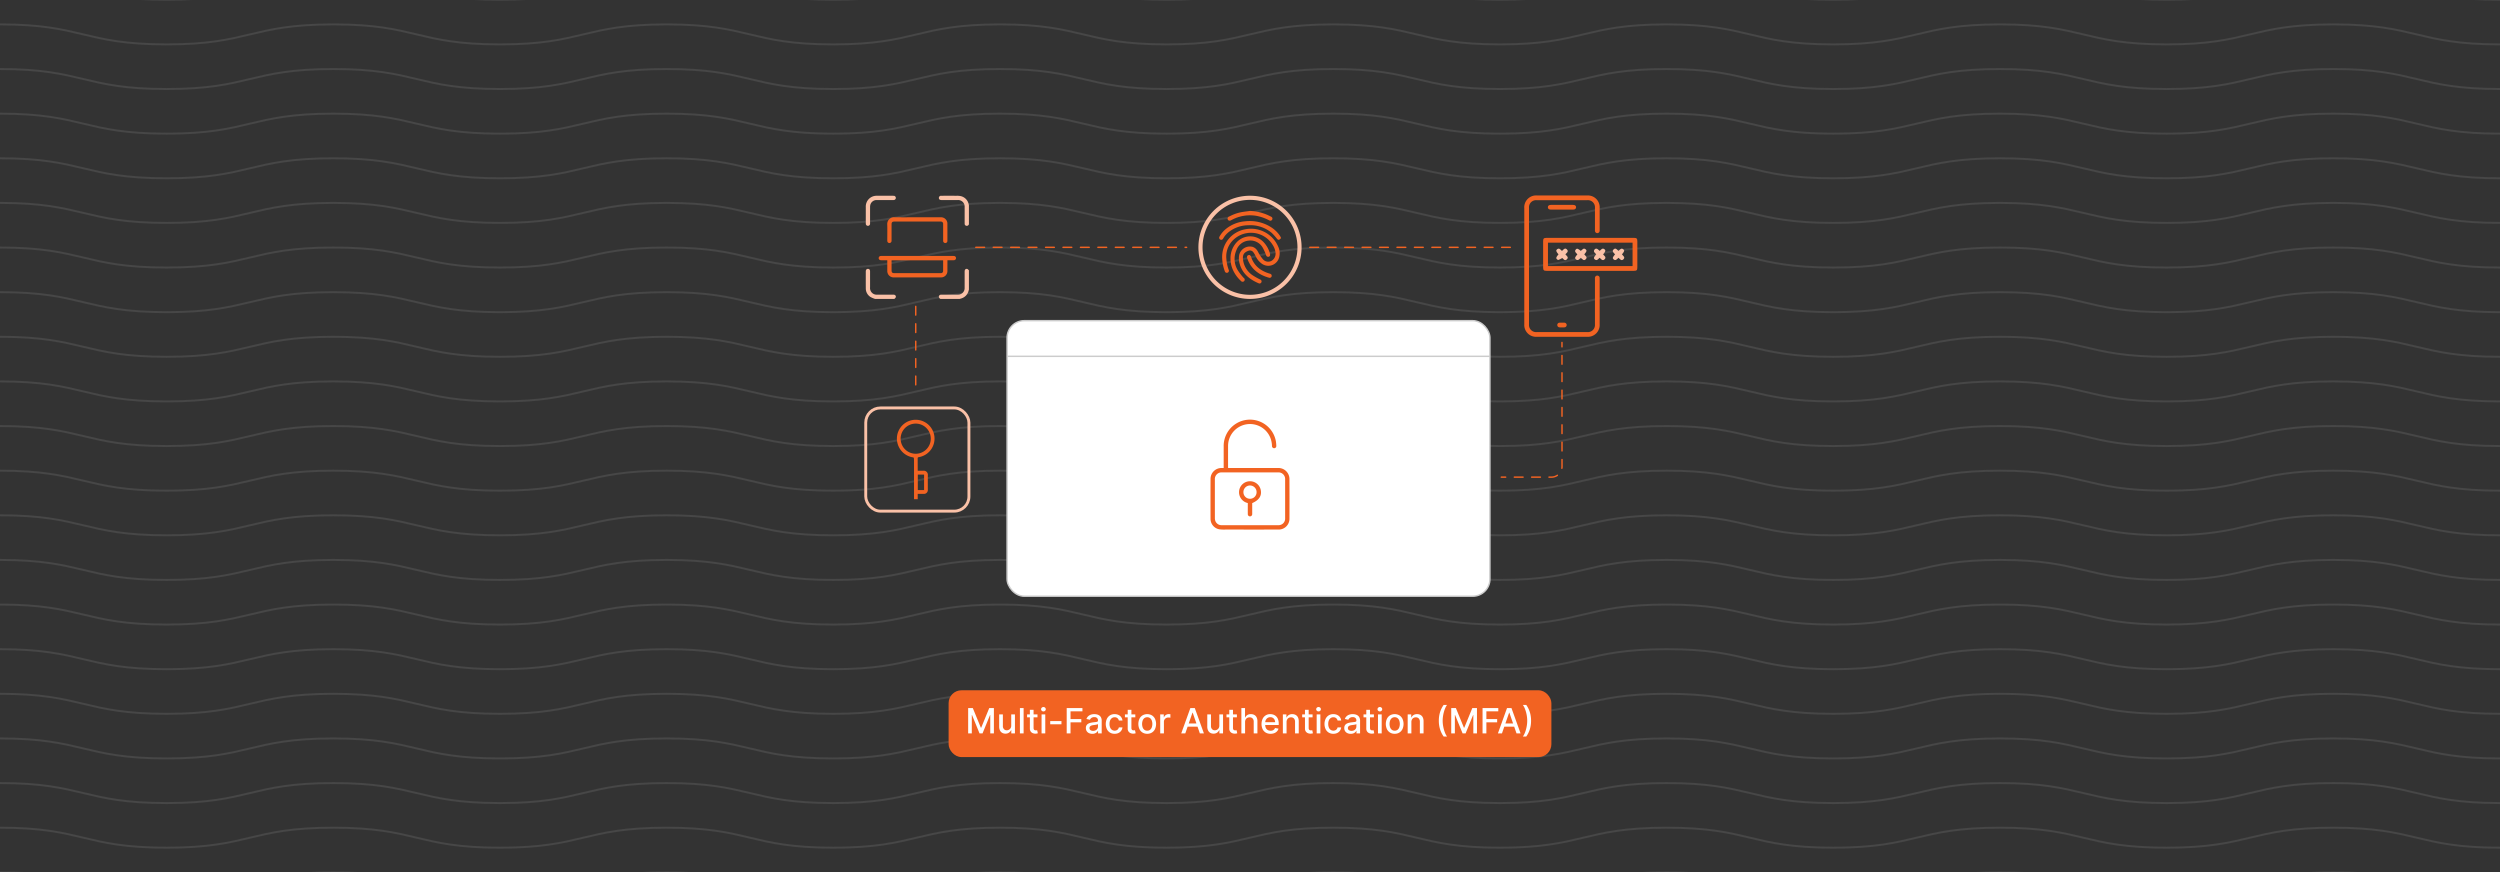 <svg id="Layer_1" data-name="Layer 1" xmlns="http://www.w3.org/2000/svg" xmlns:xlink="http://www.w3.org/1999/xlink" viewBox="0 0 860 300"><rect x="0" y="0" width="860" height="300" fill="#333333" stroke="none"/><defs><clipPath id="clip-path"><rect y="-22" width="860" height="344" fill="none"/></clipPath></defs><g opacity="0.25"><g clip-path="url(#clip-path)"><g opacity="0.5"><path d="M0-6.959c28.664,0,28.664,6.88,57.327,6.88,28.665,0,28.665-6.88,57.331-6.88s28.664,6.88,57.328,6.88,28.665-6.88,57.329-6.88,28.665,6.88,57.331,6.88,28.667-6.88,57.334-6.88,28.667,6.88,57.335,6.88,28.666-6.88,57.333-6.88,28.668,6.88,57.335,6.88,28.667-6.88,57.334-6.88,28.666,6.88,57.332,6.88,28.668-6.88,57.335-6.88,28.668,6.88,57.337,6.88,28.67-6.88,57.339-6.88S831.33-.079,860-.079" fill="none" stroke="#ccc" stroke-miterlimit="10" stroke-width="0.679"/></g><g opacity="0.5"><path d="M0,8.393c28.664,0,28.664,6.88,57.327,6.88,28.665,0,28.665-6.88,57.331-6.88s28.664,6.88,57.328,6.88,28.665-6.88,57.329-6.88,28.665,6.88,57.331,6.88,28.667-6.88,57.334-6.88,28.667,6.88,57.335,6.88,28.666-6.88,57.333-6.88,28.668,6.88,57.335,6.88,28.667-6.88,57.334-6.88,28.666,6.88,57.332,6.88,28.668-6.88,57.335-6.88,28.668,6.88,57.337,6.88,28.67-6.88,57.339-6.88,28.67,6.88,57.339,6.88" fill="none" stroke="#ccc" stroke-miterlimit="10" stroke-width="0.679"/></g><g opacity="0.5"><path d="M0,23.745c28.664,0,28.664,6.88,57.327,6.88,28.665,0,28.665-6.88,57.331-6.88s28.664,6.88,57.328,6.88,28.665-6.88,57.329-6.88,28.665,6.88,57.331,6.88,28.667-6.88,57.334-6.88,28.667,6.88,57.335,6.88,28.666-6.88,57.333-6.88,28.668,6.88,57.335,6.88,28.667-6.88,57.334-6.88,28.666,6.88,57.332,6.88,28.668-6.88,57.335-6.88,28.668,6.88,57.337,6.88,28.67-6.88,57.339-6.88,28.67,6.88,57.339,6.88" fill="none" stroke="#ccc" stroke-miterlimit="10" stroke-width="0.679"/></g><g opacity="0.5"><path d="M0,39.097c28.664,0,28.664,6.88,57.327,6.88,28.665,0,28.665-6.88,57.331-6.88s28.664,6.88,57.328,6.88,28.665-6.88,57.329-6.88,28.665,6.88,57.331,6.88,28.667-6.88,57.334-6.88,28.667,6.88,57.335,6.88,28.666-6.88,57.333-6.88,28.668,6.88,57.335,6.88,28.667-6.88,57.334-6.88,28.666,6.88,57.332,6.88,28.668-6.88,57.335-6.88,28.668,6.88,57.337,6.88,28.67-6.88,57.339-6.88,28.67,6.88,57.339,6.88" fill="none" stroke="#ccc" stroke-miterlimit="10" stroke-width="0.679"/></g><g opacity="0.5"><path d="M0,54.449c28.664,0,28.664,6.88,57.327,6.88,28.665,0,28.665-6.88,57.331-6.88s28.664,6.88,57.328,6.88,28.665-6.88,57.329-6.88,28.665,6.88,57.331,6.88,28.667-6.88,57.334-6.88,28.667,6.88,57.335,6.88,28.666-6.88,57.333-6.88,28.668,6.88,57.335,6.88,28.667-6.88,57.334-6.88,28.666,6.88,57.332,6.88,28.668-6.88,57.335-6.88,28.668,6.88,57.337,6.88,28.67-6.88,57.339-6.88,28.67,6.88,57.339,6.88" fill="none" stroke="#ccc" stroke-miterlimit="10" stroke-width="0.679"/></g><g opacity="0.5"><path d="M0,69.8c28.664,0,28.664,6.88,57.327,6.88,28.665,0,28.665-6.88,57.331-6.88s28.664,6.88,57.328,6.88,28.665-6.88,57.329-6.88,28.665,6.88,57.331,6.88S315.313,69.8,343.98,69.8s28.667,6.88,57.335,6.88,28.666-6.88,57.333-6.88,28.668,6.88,57.335,6.88S544.65,69.8,573.317,69.8s28.666,6.88,57.332,6.88,28.668-6.88,57.335-6.88,28.668,6.88,57.337,6.88,28.67-6.88,57.339-6.88S831.33,76.68,860,76.68" fill="none" stroke="#ccc" stroke-miterlimit="10" stroke-width="0.679"/></g><g opacity="0.5"><path d="M0,85.152c28.664,0,28.664,6.88,57.327,6.88,28.665,0,28.665-6.88,57.331-6.88s28.664,6.88,57.328,6.88,28.665-6.88,57.329-6.88,28.665,6.88,57.331,6.88,28.667-6.88,57.334-6.88,28.667,6.88,57.335,6.88,28.666-6.88,57.333-6.88,28.668,6.88,57.335,6.88,28.667-6.88,57.334-6.88,28.666,6.88,57.332,6.88,28.668-6.88,57.335-6.88,28.668,6.88,57.337,6.88,28.67-6.88,57.339-6.88,28.67,6.88,57.339,6.88" fill="none" stroke="#ccc" stroke-miterlimit="10" stroke-width="0.679"/></g><g opacity="0.5"><path d="M0,100.504c28.664,0,28.664,6.88,57.327,6.88,28.665,0,28.665-6.88,57.331-6.88s28.664,6.88,57.328,6.88,28.665-6.88,57.329-6.88,28.665,6.88,57.331,6.88,28.667-6.88,57.334-6.88,28.667,6.88,57.335,6.88,28.666-6.88,57.333-6.88,28.668,6.88,57.335,6.88,28.667-6.88,57.334-6.88,28.666,6.88,57.332,6.88,28.668-6.88,57.335-6.88,28.668,6.88,57.337,6.88,28.67-6.88,57.339-6.88,28.67,6.88,57.339,6.88" fill="none" stroke="#ccc" stroke-miterlimit="10" stroke-width="0.679"/></g><g opacity="0.5"><path d="M0,115.856c28.664,0,28.664,6.88,57.327,6.88,28.665,0,28.665-6.88,57.331-6.88s28.664,6.88,57.328,6.88,28.665-6.88,57.329-6.88,28.665,6.88,57.331,6.88,28.667-6.88,57.334-6.88,28.667,6.88,57.335,6.88,28.666-6.88,57.333-6.88,28.668,6.88,57.335,6.88,28.667-6.88,57.334-6.88,28.666,6.88,57.332,6.88,28.668-6.88,57.335-6.88,28.668,6.88,57.337,6.88,28.67-6.88,57.339-6.88,28.67,6.88,57.339,6.88" fill="none" stroke="#ccc" stroke-miterlimit="10" stroke-width="0.679"/></g><g opacity="0.5"><path d="M0,131.208c28.664,0,28.664,6.88,57.327,6.88,28.665,0,28.665-6.88,57.331-6.88s28.664,6.88,57.328,6.88,28.665-6.88,57.329-6.88,28.665,6.88,57.331,6.88,28.667-6.88,57.334-6.88,28.667,6.88,57.335,6.88,28.666-6.88,57.333-6.88,28.668,6.88,57.335,6.88,28.667-6.88,57.334-6.88,28.666,6.88,57.332,6.88,28.668-6.88,57.335-6.88,28.668,6.88,57.337,6.88,28.67-6.88,57.339-6.88,28.67,6.88,57.339,6.88" fill="none" stroke="#ccc" stroke-miterlimit="10" stroke-width="0.679"/></g><g opacity="0.5"><path d="M0,146.56c28.664,0,28.664,6.88,57.327,6.88,28.665,0,28.665-6.88,57.331-6.88s28.664,6.88,57.328,6.88,28.665-6.88,57.329-6.88,28.665,6.88,57.331,6.88,28.667-6.88,57.334-6.88,28.667,6.88,57.335,6.88,28.666-6.88,57.333-6.88,28.668,6.88,57.335,6.88,28.667-6.88,57.334-6.88,28.666,6.88,57.332,6.88,28.668-6.88,57.335-6.88,28.668,6.88,57.337,6.88,28.67-6.88,57.339-6.88,28.67,6.88,57.339,6.88" fill="none" stroke="#ccc" stroke-miterlimit="10" stroke-width="0.679"/></g><g opacity="0.5"><path d="M0,161.912c28.664,0,28.664,6.88,57.327,6.88,28.665,0,28.665-6.88,57.331-6.88s28.664,6.88,57.328,6.88,28.665-6.88,57.329-6.88,28.665,6.88,57.331,6.88,28.667-6.88,57.334-6.88,28.667,6.88,57.335,6.88,28.666-6.88,57.333-6.88,28.668,6.88,57.335,6.88,28.667-6.88,57.334-6.88,28.666,6.88,57.332,6.88,28.668-6.88,57.335-6.88,28.668,6.88,57.337,6.88,28.67-6.88,57.339-6.88,28.67,6.88,57.339,6.88" fill="none" stroke="#ccc" stroke-miterlimit="10" stroke-width="0.679"/></g><g opacity="0.5"><path d="M0,177.264c28.664,0,28.664,6.88,57.327,6.88,28.665,0,28.665-6.88,57.331-6.88s28.664,6.88,57.328,6.88,28.665-6.88,57.329-6.88,28.665,6.88,57.331,6.88,28.667-6.88,57.334-6.88,28.667,6.88,57.335,6.88,28.666-6.88,57.333-6.88,28.668,6.88,57.335,6.88,28.667-6.88,57.334-6.88,28.666,6.88,57.332,6.88,28.668-6.88,57.335-6.88,28.668,6.88,57.337,6.88,28.67-6.88,57.339-6.88,28.67,6.88,57.339,6.88" fill="none" stroke="#ccc" stroke-miterlimit="10" stroke-width="0.679"/></g><g opacity="0.5"><path d="M0,192.616c28.664,0,28.664,6.88,57.327,6.88,28.665,0,28.665-6.88,57.331-6.88s28.664,6.88,57.328,6.88,28.665-6.88,57.329-6.88,28.665,6.88,57.331,6.88,28.667-6.88,57.334-6.88,28.667,6.88,57.335,6.88,28.666-6.88,57.333-6.88,28.668,6.88,57.335,6.88,28.667-6.88,57.334-6.88,28.666,6.88,57.332,6.88,28.668-6.88,57.335-6.88,28.668,6.88,57.337,6.88,28.67-6.88,57.339-6.88,28.67,6.88,57.339,6.88" fill="none" stroke="#ccc" stroke-miterlimit="10" stroke-width="0.679"/></g><g opacity="0.5"><path d="M0,207.968c28.664,0,28.664,6.88,57.327,6.88,28.665,0,28.665-6.88,57.331-6.88s28.664,6.88,57.328,6.88,28.665-6.88,57.329-6.88,28.665,6.88,57.331,6.88,28.667-6.88,57.334-6.88,28.667,6.88,57.335,6.88,28.666-6.88,57.333-6.88,28.668,6.88,57.335,6.88,28.667-6.88,57.334-6.88,28.666,6.88,57.332,6.88,28.668-6.88,57.335-6.88,28.668,6.88,57.337,6.88,28.67-6.88,57.339-6.88,28.67,6.88,57.339,6.88" fill="none" stroke="#ccc" stroke-miterlimit="10" stroke-width="0.679"/></g><g opacity="0.5"><path d="M0,223.32c28.664,0,28.664,6.88,57.327,6.88,28.665,0,28.665-6.88,57.331-6.88s28.664,6.88,57.328,6.88,28.665-6.88,57.329-6.88,28.665,6.88,57.331,6.88,28.667-6.88,57.334-6.88,28.667,6.88,57.335,6.88,28.666-6.88,57.333-6.88,28.668,6.88,57.335,6.88,28.667-6.88,57.334-6.88,28.666,6.88,57.332,6.88,28.668-6.88,57.335-6.88,28.668,6.88,57.337,6.88,28.67-6.88,57.339-6.88S831.33,230.2,860,230.2" fill="none" stroke="#ccc" stroke-miterlimit="10" stroke-width="0.679"/></g><g opacity="0.5"><path d="M0,238.672c28.664,0,28.664,6.88,57.327,6.88,28.665,0,28.665-6.88,57.331-6.88s28.664,6.88,57.328,6.88,28.665-6.88,57.329-6.88,28.665,6.88,57.331,6.88,28.667-6.88,57.334-6.88,28.667,6.88,57.335,6.88,28.666-6.88,57.333-6.88,28.668,6.88,57.335,6.88,28.667-6.88,57.334-6.88,28.666,6.88,57.332,6.88,28.668-6.88,57.335-6.88,28.668,6.88,57.337,6.88,28.67-6.88,57.339-6.88,28.67,6.88,57.339,6.88" fill="none" stroke="#ccc" stroke-miterlimit="10" stroke-width="0.679"/></g><g opacity="0.5"><path d="M0,254.023c28.664,0,28.664,6.88,57.327,6.88,28.665,0,28.665-6.88,57.331-6.88s28.664,6.88,57.328,6.88,28.665-6.88,57.329-6.88,28.665,6.88,57.331,6.88,28.667-6.88,57.334-6.88,28.667,6.88,57.335,6.88,28.666-6.88,57.333-6.88,28.668,6.88,57.335,6.88,28.667-6.88,57.334-6.88,28.666,6.88,57.332,6.88,28.668-6.88,57.335-6.88,28.668,6.88,57.337,6.88,28.67-6.88,57.339-6.88,28.67,6.88,57.339,6.88" fill="none" stroke="#ccc" stroke-miterlimit="10" stroke-width="0.679"/></g><g opacity="0.5"><path d="M0,269.375c28.664,0,28.664,6.88,57.327,6.88,28.665,0,28.665-6.88,57.331-6.88s28.664,6.88,57.328,6.88,28.665-6.88,57.329-6.88,28.665,6.88,57.331,6.88,28.667-6.88,57.334-6.88,28.667,6.88,57.335,6.88,28.666-6.88,57.333-6.88,28.668,6.88,57.335,6.88,28.667-6.88,57.334-6.88,28.666,6.88,57.332,6.88,28.668-6.88,57.335-6.88,28.668,6.88,57.337,6.88,28.67-6.88,57.339-6.88,28.67,6.88,57.339,6.88" fill="none" stroke="#ccc" stroke-miterlimit="10" stroke-width="0.679"/></g><g opacity="0.5"><path d="M0,284.727c28.664,0,28.664,6.88,57.327,6.88,28.665,0,28.665-6.88,57.331-6.88s28.664,6.88,57.328,6.88,28.665-6.88,57.329-6.88,28.665,6.88,57.331,6.88,28.667-6.88,57.334-6.88,28.667,6.88,57.335,6.88,28.666-6.88,57.333-6.88,28.668,6.88,57.335,6.88,28.667-6.88,57.334-6.88,28.666,6.88,57.332,6.88,28.668-6.88,57.335-6.88,28.668,6.88,57.337,6.88,28.67-6.88,57.339-6.88,28.67,6.88,57.339,6.88" fill="none" stroke="#ccc" stroke-miterlimit="10" stroke-width="0.679"/></g><g opacity="0.5"><path d="M0,300.079c28.664,0,28.664,6.88,57.327,6.88,28.665,0,28.665-6.88,57.331-6.88s28.664,6.88,57.328,6.88,28.665-6.88,57.329-6.88,28.665,6.88,57.331,6.88,28.667-6.88,57.334-6.88,28.667,6.88,57.335,6.88,28.666-6.88,57.333-6.88,28.668,6.88,57.335,6.88,28.667-6.88,57.334-6.88,28.666,6.88,57.332,6.88,28.668-6.88,57.335-6.88,28.668,6.88,57.337,6.88,28.67-6.88,57.339-6.88,28.67,6.88,57.339,6.88" fill="none" stroke="#ccc" stroke-miterlimit="10" stroke-width="0.679"/></g></g></g><rect x="326.32" y="237.454" width="207.36" height="22.979" rx="4.429" fill="#f26322"/><path d="M333.046,243.565h1.598l2.779,6.784h.102l2.778-6.784h1.599v8.727h-1.253v-6.315h-.081l-2.574,6.303h-1.039l-2.574-6.307h-.081v6.32h-1.253Z" fill="#fff"/><path d="M347.862,249.577v-3.831h1.278v6.545h-1.253v-1.133H347.82a2.041,2.041,0,0,1-.723.871,2.097,2.097,0,0,1-1.233.348,2.188,2.188,0,0,1-1.114-.279,1.907,1.907,0,0,1-.759-.829,3.015,3.015,0,0,1-.275-1.359v-4.163H344.99v4.01a1.498,1.498,0,0,0,.371,1.065,1.258,1.258,0,0,0,.963.397,1.574,1.574,0,0,0,.714-.179,1.514,1.514,0,0,0,.592-.541A1.625,1.625,0,0,0,347.862,249.577Z" fill="#fff"/><path d="M352.124,243.565v8.727H350.85v-8.727Z" fill="#fff"/><path d="M356.893,245.746v1.022h-3.576v-1.022Zm-2.617-1.568H355.55V250.37a1.114,1.114,0,0,0,.11.556.564.564,0,0,0,.288.251,1.095,1.095,0,0,0,.386.066,1.455,1.455,0,0,0,.269-.021q.114-.021.179-.034l.231,1.052a2.256,2.256,0,0,1-.315.087,2.632,2.632,0,0,1-.512.049,2.251,2.251,0,0,1-.938-.179,1.607,1.607,0,0,1-.703-.58,1.705,1.705,0,0,1-.269-.984Z" fill="#fff"/><path d="M358.942,244.736a.8.8,0,0,1-.569-.224.728.728,0,0,1,0-1.074.835.835,0,0,1,1.138,0,.728.728,0,0,1,0,1.074A.795.795,0,0,1,358.942,244.736Zm-.644,7.555v-6.545h1.274v6.545Z" fill="#fff"/><path d="M365.142,248.051v1.104h-3.869v-1.104Z" fill="#fff"/><path d="M366.944,252.292v-8.727h5.412v1.133h-4.096v2.659h3.708v1.129h-3.708v3.805Z" fill="#fff"/><path d="M375.753,252.436a2.651,2.651,0,0,1-1.125-.232,1.867,1.867,0,0,1-.795-.675,1.935,1.935,0,0,1-.292-1.087,1.764,1.764,0,0,1,.213-.912,1.577,1.577,0,0,1,.575-.567,3.023,3.023,0,0,1,.81-.316,7.999,7.999,0,0,1,.911-.162q.589-.068.955-.113a1.374,1.374,0,0,0,.532-.147.359.359,0,0,0,.166-.333v-.03a1.154,1.154,0,0,0-.312-.865,1.281,1.281,0,0,0-.932-.307,1.621,1.621,0,0,0-1.012.284,1.535,1.535,0,0,0-.51.628l-1.197-.273a2.314,2.314,0,0,1,.625-.965,2.541,2.541,0,0,1,.947-.537,3.754,3.754,0,0,1,1.13-.169,4.114,4.114,0,0,1,.833.092,2.482,2.482,0,0,1,.826.335,1.842,1.842,0,0,1,.633.692,2.407,2.407,0,0,1,.248,1.165v4.347h-1.245v-.895h-.051a1.8,1.8,0,0,1-.371.486,1.955,1.955,0,0,1-.635.397A2.466,2.466,0,0,1,375.753,252.436Zm.277-1.023a1.846,1.846,0,0,0,.905-.208,1.476,1.476,0,0,0,.575-.548,1.416,1.416,0,0,0,.198-.727v-.844a.652.652,0,0,1-.263.126,3.635,3.635,0,0,1-.44.098c-.165.027-.325.051-.481.073s-.287.039-.393.053a3.1,3.1,0,0,0-.675.158,1.16,1.16,0,0,0-.486.317.799.799,0,0,0-.181.547.81.81,0,0,0,.35.714A1.533,1.533,0,0,0,376.03,251.414Z" fill="#fff"/><path d="M383.437,252.424a2.997,2.997,0,0,1-1.635-.433,2.829,2.829,0,0,1-1.05-1.195,4.334,4.334,0,0,1,.008-3.509,2.88,2.88,0,0,1,1.057-1.195,2.947,2.947,0,0,1,1.607-.431,3.087,3.087,0,0,1,1.329.275,2.429,2.429,0,0,1,.944.77,2.34,2.34,0,0,1,.428,1.155h-1.24a1.492,1.492,0,0,0-.467-.793,1.389,1.389,0,0,0-.974-.332,1.581,1.581,0,0,0-.931.279,1.816,1.816,0,0,0-.62.793,3.046,3.046,0,0,0-.222,1.212,3.18,3.18,0,0,0,.218,1.236,1.827,1.827,0,0,0,.615.806,1.687,1.687,0,0,0,1.599.151,1.346,1.346,0,0,0,.498-.386,1.472,1.472,0,0,0,.283-.605h1.24a2.42,2.42,0,0,1-.413,1.133,2.387,2.387,0,0,1-.923.784A3.017,3.017,0,0,1,383.437,252.424Z" fill="#fff"/><path d="M390.549,245.746v1.022h-3.576v-1.022Zm-2.617-1.568h1.274V250.37a1.115,1.115,0,0,0,.11.556.564.564,0,0,0,.288.251,1.095,1.095,0,0,0,.386.066,1.456,1.456,0,0,0,.269-.021q.114-.021.179-.034l.231,1.052a2.254,2.254,0,0,1-.316.087,2.632,2.632,0,0,1-.512.049,2.252,2.252,0,0,1-.938-.179,1.607,1.607,0,0,1-.703-.58,1.705,1.705,0,0,1-.269-.984Z" fill="#fff"/><path d="M394.644,252.424a3.005,3.005,0,0,1-1.607-.422,2.848,2.848,0,0,1-1.065-1.181,4.356,4.356,0,0,1,0-3.554,2.842,2.842,0,0,1,1.065-1.185,3.269,3.269,0,0,1,3.213,0,2.835,2.835,0,0,1,1.065,1.185,4.356,4.356,0,0,1,0,3.554,2.842,2.842,0,0,1-1.065,1.181A3.005,3.005,0,0,1,394.644,252.424Zm.004-1.07a1.527,1.527,0,0,0,.989-.315,1.86,1.86,0,0,0,.581-.839,3.591,3.591,0,0,0,0-2.308,1.89,1.89,0,0,0-.581-.846,1.698,1.698,0,0,0-1.983,0,1.873,1.873,0,0,0-.584.846,3.609,3.609,0,0,0,0,2.308,1.843,1.843,0,0,0,.584.839A1.539,1.539,0,0,0,394.647,251.354Z" fill="#fff"/><path d="M399.113,252.292v-6.545h1.231v1.04h.068a1.589,1.589,0,0,1,.633-.833,1.804,1.804,0,0,1,1.029-.305c.079,0,.174.003.283.009s.195.013.258.021v1.219a2.467,2.467,0,0,0-.272-.049,2.785,2.785,0,0,0-.392-.028,1.665,1.665,0,0,0-.804.19,1.425,1.425,0,0,0-.761,1.285v3.997Z" fill="#fff"/><path d="M407.742,252.292h-1.397l3.141-8.727h1.521l3.141,8.727H412.75l-2.468-7.142h-.068Zm.234-3.417h4.534v1.108h-4.534Z" fill="#fff"/><path d="M419.448,249.577v-3.831h1.278v6.545h-1.253v-1.133h-.068a2.038,2.038,0,0,1-.722.871,2.098,2.098,0,0,1-1.234.348,2.187,2.187,0,0,1-1.113-.279,1.908,1.908,0,0,1-.759-.829,3.017,3.017,0,0,1-.275-1.359v-4.163h1.274v4.01a1.497,1.497,0,0,0,.371,1.065,1.256,1.256,0,0,0,.963.397,1.574,1.574,0,0,0,.714-.179,1.52,1.52,0,0,0,.592-.541A1.624,1.624,0,0,0,419.448,249.577Z" fill="#fff"/><path d="M425.491,245.746v1.022H421.916v-1.022Zm-2.616-1.568h1.273V250.37a1.101,1.101,0,0,0,.111.556.562.562,0,0,0,.287.251,1.098,1.098,0,0,0,.386.066,1.449,1.449,0,0,0,.269-.021q.116-.021.179-.034l.231,1.052a2.222,2.222,0,0,1-.316.087,2.632,2.632,0,0,1-.512.049,2.251,2.251,0,0,1-.938-.179,1.617,1.617,0,0,1-.703-.58,1.705,1.705,0,0,1-.268-.984Z" fill="#fff"/><path d="M428.308,248.405v3.886h-1.274v-8.727H428.29v3.247h.081a1.88,1.88,0,0,1,.703-.84,2.217,2.217,0,0,1,1.236-.311,2.41,2.41,0,0,1,1.178.277,1.889,1.889,0,0,1,.784.824,2.985,2.985,0,0,1,.279,1.366v4.164h-1.274v-4.01a1.579,1.579,0,0,0-.37-1.119,1.339,1.339,0,0,0-1.031-.399,1.677,1.677,0,0,0-.808.192,1.369,1.369,0,0,0-.559.56A1.823,1.823,0,0,0,428.308,248.405Z" fill="#fff"/><path d="M437.077,252.424a3.188,3.188,0,0,1-1.664-.415,2.774,2.774,0,0,1-1.074-1.172,4.362,4.362,0,0,1,0-3.548,2.821,2.821,0,0,1,2.648-1.628,3.215,3.215,0,0,1,1.074.184,2.596,2.596,0,0,1,.933.575,2.697,2.697,0,0,1,.652,1.016,4.256,4.256,0,0,1,.238,1.515v.452h-5.203v-.955h3.955a1.888,1.888,0,0,0-.205-.893,1.548,1.548,0,0,0-.572-.616,1.619,1.619,0,0,0-.863-.226,1.662,1.662,0,0,0-.936.262,1.77,1.77,0,0,0-.613.682,1.964,1.964,0,0,0-.216.91v.746a2.462,2.462,0,0,0,.233,1.116,1.635,1.635,0,0,0,.65.701,1.917,1.917,0,0,0,.976.241,1.98,1.98,0,0,0,.66-.104,1.392,1.392,0,0,0,.516-.313,1.367,1.367,0,0,0,.333-.516l1.206.217a2.177,2.177,0,0,1-.519.931,2.5,2.5,0,0,1-.933.618A3.476,3.476,0,0,1,437.077,252.424Z" fill="#fff"/><path d="M442.579,248.405v3.886h-1.274v-6.545h1.223v1.065h.081a1.875,1.875,0,0,1,.71-.835,2.195,2.195,0,0,1,1.221-.316,2.374,2.374,0,0,1,1.172.279,1.901,1.901,0,0,1,.78.829,3.004,3.004,0,0,1,.276,1.359v4.164h-1.274v-4.01a1.584,1.584,0,0,0-.371-1.115,1.317,1.317,0,0,0-1.018-.402,1.585,1.585,0,0,0-.786.192,1.365,1.365,0,0,0-.541.56A1.845,1.845,0,0,0,442.579,248.405Z" fill="#fff"/><path d="M451.527,245.746v1.022h-3.575v-1.022Zm-2.616-1.568h1.274V250.37a1.103,1.103,0,0,0,.111.556.562.562,0,0,0,.287.251,1.099,1.099,0,0,0,.386.066,1.448,1.448,0,0,0,.269-.021q.116-.021.179-.034l.231,1.052a2.216,2.216,0,0,1-.315.087,2.634,2.634,0,0,1-.512.049,2.252,2.252,0,0,1-.938-.179,1.618,1.618,0,0,1-.703-.58,1.705,1.705,0,0,1-.268-.984Z" fill="#fff"/><path d="M453.577,244.736a.8.8,0,0,1-.569-.224.728.728,0,0,1,0-1.074.836.836,0,0,1,1.139,0,.728.728,0,0,1,0,1.074A.8.8,0,0,1,453.577,244.736Zm-.643,7.555v-6.545h1.274v6.545Z" fill="#fff"/><path d="M458.678,252.424a2.997,2.997,0,0,1-1.634-.433,2.832,2.832,0,0,1-1.051-1.195,4.339,4.339,0,0,1,.009-3.509,2.88,2.88,0,0,1,1.057-1.195,2.946,2.946,0,0,1,1.606-.431,3.092,3.092,0,0,1,1.33.275,2.426,2.426,0,0,1,.943.77,2.332,2.332,0,0,1,.429,1.155h-1.24a1.492,1.492,0,0,0-.467-.793,1.391,1.391,0,0,0-.974-.332,1.579,1.579,0,0,0-.931.279,1.817,1.817,0,0,0-.62.793,3.03,3.03,0,0,0-.222,1.212,3.197,3.197,0,0,0,.217,1.236,1.835,1.835,0,0,0,.616.806,1.685,1.685,0,0,0,1.598.151,1.349,1.349,0,0,0,.499-.386,1.473,1.473,0,0,0,.283-.605h1.24a2.42,2.42,0,0,1-.413,1.133,2.387,2.387,0,0,1-.923.784A3.017,3.017,0,0,1,458.678,252.424Z" fill="#fff"/><path d="M464.64,252.436a2.651,2.651,0,0,1-1.125-.232,1.861,1.861,0,0,1-.795-.675,1.935,1.935,0,0,1-.292-1.087,1.764,1.764,0,0,1,.213-.912,1.577,1.577,0,0,1,.575-.567,3.015,3.015,0,0,1,.81-.316,8.05,8.05,0,0,1,.912-.162c.393-.045.71-.084.955-.113a1.374,1.374,0,0,0,.532-.147.36.36,0,0,0,.166-.333v-.03a1.155,1.155,0,0,0-.314-.865,1.277,1.277,0,0,0-.931-.307,1.621,1.621,0,0,0-1.012.284,1.536,1.536,0,0,0-.51.628l-1.197-.273a2.301,2.301,0,0,1,.624-.965,2.552,2.552,0,0,1,.948-.537,3.754,3.754,0,0,1,1.13-.169,4.114,4.114,0,0,1,.833.092,2.484,2.484,0,0,1,.826.335,1.859,1.859,0,0,1,.633.692,2.407,2.407,0,0,1,.247,1.165v4.347H466.625v-.895h-.051a1.819,1.819,0,0,1-.371.486,1.966,1.966,0,0,1-.635.397A2.467,2.467,0,0,1,464.64,252.436Zm.276-1.023a1.848,1.848,0,0,0,.906-.208,1.484,1.484,0,0,0,.575-.548,1.417,1.417,0,0,0,.198-.727v-.844a.652.652,0,0,1-.263.126,3.635,3.635,0,0,1-.44.098c-.165.027-.326.051-.482.073s-.286.039-.392.053a3.106,3.106,0,0,0-.676.158,1.156,1.156,0,0,0-.485.317.799.799,0,0,0-.182.547.812.812,0,0,0,.35.714A1.537,1.537,0,0,0,464.916,251.414Z" fill="#fff"/><path d="M472.621,245.746v1.022h-3.575v-1.022Zm-2.616-1.568h1.273V250.37a1.103,1.103,0,0,0,.111.556.563.563,0,0,0,.287.251,1.098,1.098,0,0,0,.386.066,1.45,1.45,0,0,0,.269-.021q.116-.021.179-.034l.23,1.052a2.216,2.216,0,0,1-.315.087,2.632,2.632,0,0,1-.512.049,2.251,2.251,0,0,1-.938-.179,1.617,1.617,0,0,1-.703-.58,1.705,1.705,0,0,1-.268-.984Z" fill="#fff"/><path d="M474.671,244.736a.799.799,0,0,1-.569-.224.728.728,0,0,1,0-1.074.836.836,0,0,1,1.139,0,.728.728,0,0,1,0,1.074A.799.799,0,0,1,474.671,244.736Zm-.644,7.555v-6.545h1.274v6.545Z" fill="#fff"/><path d="M479.772,252.424a3.008,3.008,0,0,1-1.607-.422,2.848,2.848,0,0,1-1.065-1.181,4.356,4.356,0,0,1,0-3.554,2.842,2.842,0,0,1,1.065-1.185,3.269,3.269,0,0,1,3.213,0,2.836,2.836,0,0,1,1.065,1.185,4.346,4.346,0,0,1,0,3.554,2.842,2.842,0,0,1-1.065,1.181A3.003,3.003,0,0,1,479.772,252.424Zm.005-1.07a1.526,1.526,0,0,0,.988-.315,1.862,1.862,0,0,0,.582-.839,3.609,3.609,0,0,0,0-2.308,1.892,1.892,0,0,0-.582-.846,1.512,1.512,0,0,0-.988-.32,1.528,1.528,0,0,0-.995.32,1.88,1.88,0,0,0-.584.846,3.607,3.607,0,0,0,0,2.308,1.85,1.85,0,0,0,.584.839A1.542,1.542,0,0,0,479.776,251.354Z" fill="#fff"/><path d="M485.516,248.405v3.886h-1.274v-6.545h1.223v1.065h.081a1.875,1.875,0,0,1,.71-.835,2.195,2.195,0,0,1,1.221-.316,2.375,2.375,0,0,1,1.172.279,1.902,1.902,0,0,1,.78.829,3.004,3.004,0,0,1,.276,1.359v4.164h-1.273v-4.01a1.585,1.585,0,0,0-.371-1.115,1.317,1.317,0,0,0-1.019-.402,1.585,1.585,0,0,0-.786.192,1.365,1.365,0,0,0-.541.56A1.845,1.845,0,0,0,485.516,248.405Z" fill="#fff"/><path d="M494.959,247.928a9.823,9.823,0,0,1,.422-2.949,8.781,8.781,0,0,1,1.231-2.484h1.167a5.379,5.379,0,0,0-.588,1.036,9.792,9.792,0,0,0-.477,1.344,12.236,12.236,0,0,0-.32,1.513,10.665,10.665,0,0,0-.115,1.54,10.822,10.822,0,0,0,.201,2.054,11.347,11.347,0,0,0,.541,1.93,6.077,6.077,0,0,0,.758,1.453h-1.167a8.775,8.775,0,0,1-1.231-2.484A9.835,9.835,0,0,1,494.959,247.928Z" fill="#fff"/><path d="M499.225,243.565h1.598l2.778,6.784h.102l2.778-6.784h1.598v8.727h-1.252v-6.315h-.081l-2.574,6.303h-1.04l-2.573-6.307h-.081v6.32h-1.253Z" fill="#fff"/><path d="M509.997,252.292v-8.727h5.412v1.133h-4.096v2.659h3.708v1.129h-3.708v3.805Z" fill="#fff"/><path d="M516.675,252.292h-1.398l3.141-8.727h1.522l3.141,8.727h-1.397l-2.468-7.142h-.067Zm.234-3.417h4.534v1.108h-4.534Z" fill="#fff"/><path d="M526.685,247.928a9.838,9.838,0,0,1-.422,2.953,8.776,8.776,0,0,1-1.232,2.484h-1.168a5.39,5.39,0,0,0,.589-1.035,9.773,9.773,0,0,0,.477-1.345,12.195,12.195,0,0,0,.32-1.515,10.69,10.69,0,0,0,.114-1.543,10.799,10.799,0,0,0-.2-2.05,11.371,11.371,0,0,0-.541-1.93,6.081,6.081,0,0,0-.759-1.453h1.168a8.781,8.781,0,0,1,1.232,2.484A9.827,9.827,0,0,1,526.685,247.928Z" fill="#fff"/><rect x="346.434" y="110.309" width="166.103" height="94.794" rx="5.928" fill="#fff"/><path d="M422.474,160.996h.581q8.263,0,16.526-.002a3.788,3.788,0,0,1,3.987,3.717q.039,6.875.008,13.751a3.718,3.718,0,0,1-3.838,3.708q-9.106.009-18.213-.001a12.509,12.509,0,0,1-2.062-.084,3.657,3.657,0,0,1-3.037-3.59q-.03-6.895,0-13.789a3.738,3.738,0,0,1,3.808-3.708c.216-.006.432-.001.711-.001v-.469q0-3.476.001-6.952a9.053,9.053,0,0,1,17.948-1.844,13.356,13.356,0,0,1,.156,1.64.746.746,0,1,1-1.489.068,8.324,8.324,0,0,0-.563-2.844,7.545,7.545,0,0,0-14.495,1.948,9.028,9.028,0,0,0-.047,1.035q-.006,3.495-.001,6.991C422.453,160.694,422.465,160.819,422.474,160.996Zm7.505,19.667q4.831,0,9.662-.002a2.266,2.266,0,0,0,2.442-2.445q.009-6.626,0-13.252a2.282,2.282,0,0,0-2.474-2.458q-9.605-.002-19.21,0a2.291,2.291,0,0,0-2.481,2.49q-.005,6.588.003,13.175a3.235,3.235,0,0,0,.093.835,2.243,2.243,0,0,0,2.34,1.655Q425.166,180.668,429.978,180.663Z" fill="#f26322"/><path d="M429.241,173.046a3.821,3.821,0,0,1-2.972-4.272,3.773,3.773,0,0,1,7.409-.303c.449,2.029-.507,3.545-2.917,4.6,0,1.127,0,2.265,0,3.403,0,.128.005.256-.003.384a.763.763,0,0,1-.777.777.749.749,0,0,1-.735-.778c-.014-.78-.005-1.561-.005-2.341C429.241,174.03,429.241,173.544,429.241,173.046Zm.766-1.468a2.254,2.254,0,0,0,2.256-2.267,2.263,2.263,0,1,0-4.525.013A2.254,2.254,0,0,0,430.007,171.578Z" fill="#f26322"/><path d="M524.357,91.539q0-9.95,0-19.899a4.072,4.072,0,0,1,4.378-4.397q8.607-.001,17.213,0a4.064,4.064,0,0,1,4.334,4.339q.003,3.747,0,7.494a2.123,2.123,0,0,1-.018.454.803.803,0,0,1-1.585-.019,2.96,2.96,0,0,1-.016-.555q-.001-3.722-.001-7.443a2.442,2.442,0,0,0-2.647-2.649q-8.708-.003-17.415,0a2.437,2.437,0,0,0-2.621,2.624q-.002,20.051,0,40.102a2.443,2.443,0,0,0,2.647,2.649q8.708.003,17.415,0a2.438,2.438,0,0,0,2.62-2.626q.004-7.798.001-15.595a3.049,3.049,0,0,1,.011-.505.804.804,0,0,1,1.594-.019,2.354,2.354,0,0,1,.014.455q.001,7.798,0,15.595a4.061,4.061,0,0,1-4.307,4.316q-8.657.003-17.314,0a4.061,4.061,0,0,1-4.303-4.32Q524.355,101.539,524.357,91.539Z" fill="#f26322"/><path d="M547.005,93.171q-7.494,0-14.987,0c-.956,0-1.18-.228-1.18-1.201q0-4.507,0-9.014c0-.888.245-1.129,1.149-1.129q15.063-.001,30.127,0c.888,0,1.13.246,1.13,1.149q.001,4.532,0,9.065c0,.887-.247,1.13-1.15,1.13Q554.55,93.172,547.005,93.171Zm14.596-9.688h-29.102v8.041h29.102Z" fill="#f26322"/><path d="M537.287,72.104c-1.266,0-2.531.002-3.797-.001-.647-.002-1.015-.29-1.027-.791-.012-.519.369-.827,1.041-.828q3.822-.003,7.645,0c.647.001,1.016.289,1.028.791.012.518-.371.827-1.042.828Q539.21,72.107,537.287,72.104Z" fill="#f26322"/><path d="M537.292,112.615c-.27,0-.541.016-.809-.004a.802.802,0,0,1-.78-.83.791.791,0,0,1,.782-.774c.556-.022,1.114-.023,1.67,0a.791.791,0,0,1,.78.777.803.803,0,0,1-.783.827C537.867,112.631,537.579,112.615,537.292,112.615Z" fill="#f26322"/><path d="M536.125,87.5c-.805-.968-.933-1.318-.537-1.677.786-.711,1.21.089,1.731.493.522-.404.995-1.25,1.719-.482.665.706-.128,1.153-.532,1.655.367.521,1.245.984.496,1.716-.722.705-1.173-.135-1.579-.443a12.563,12.563,0,0,1-1.32.655c-.128.047-.383-.112-.516-.242C535.207,88.801,535.322,88.465,536.125,87.5Z" fill="#fac1a7"/><path d="M542.62,87.5c-.399-.516-1.18-.919-.528-1.701.354-.425.713-.305,1.714.504.517-.372.951-1.229,1.746-.456.378.367.231.746-.566,1.648.363.514,1.27.993.474,1.731-.706.655-1.153-.136-1.647-.548-.537.397-.974,1.241-1.768.473C541.669,88.786,541.816,88.407,542.62,87.5Z" fill="#fac1a7"/><path d="M549.098,87.491c-.402-.505-1.146-.892-.549-1.668a.694.694,0,0,1,.956-.166,6.398,6.398,0,0,1,.783.654c.514-.395.937-1.202,1.724-.49.396.358.263.721-.536,1.68.359.507,1.238.969.491,1.702-.721.707-1.173-.13-1.685-.52-.521.404-.945,1.204-1.731.495C548.151,88.817,548.282,88.459,549.098,87.491Z" fill="#fac1a7"/><path d="M556.774,88.675c-.53.41-.954,1.212-1.741.504-.403-.363-.273-.719.543-1.682-.371-.512-1.273-.99-.464-1.729.712-.65,1.148.164,1.651.549.52-.398.942-1.207,1.729-.496.398.359.265.725-.537,1.682.362.504,1.239.969.494,1.699C557.734,89.903,557.271,89.09,556.774,88.675Z" fill="#fac1a7"/><path d="M412.253,85.078A17.747,17.747,0,1,1,430.004,102.83,17.751,17.751,0,0,1,412.253,85.078Zm17.78-16.318a16.325,16.325,0,1,0,16.293,16.358A16.33,16.33,0,0,0,430.033,68.76Z" fill="#fac1a7"/><path d="M420.427,88.773a9.658,9.658,0,0,1,7.887-9.888A10.194,10.194,0,0,1,439.705,84.85a5.396,5.396,0,0,1,.304,3.733,3.838,3.838,0,0,1-6.115,2.001,6.767,6.767,0,0,1-2.004-2.561,6.767,6.767,0,0,0-.737-1.244,1.456,1.456,0,0,0-1.79-.481c-1.639.64-1.963,1.526-1.736,3.236a7.561,7.561,0,0,0,3.482,5.29,23.3,23.3,0,0,0,2.057,1.163c.133.073.281.119.414.192a.691.691,0,0,1,.342.914.671.671,0,0,1-.898.378c-3.327-1.405-5.892-3.549-6.71-7.25a6.829,6.829,0,0,1-.032-2.511,3.78,3.78,0,0,1,4.606-2.793,3.048,3.048,0,0,1,1.583,1.225c.264.386.438.834.693,1.226a11.549,11.549,0,0,0,1.287,1.817,2.375,2.375,0,0,0,2.847.597,2.832,2.832,0,0,0,1.486-2.801,5.833,5.833,0,0,0-.95-2.676,8.758,8.758,0,0,0-14.341-.929,7.881,7.881,0,0,0-1.613,5.737,13.79,13.79,0,0,0,.781,3.687.717.717,0,1,1-1.337.47A14.137,14.137,0,0,1,420.427,88.773Z" fill="#f26322"/><path d="M423.291,88.97a8.063,8.063,0,0,1,2.32-5.83,6.34,6.34,0,0,1,9.369.501,9.167,9.167,0,0,1,1.887,3.614,1.313,1.313,0,0,1,.037.571.617.617,0,0,1-.622.513.716.716,0,0,1-.74-.54,17.279,17.279,0,0,0-1.102-2.493,4.894,4.894,0,0,0-4.92-2.534,4.965,4.965,0,0,0-4.182,3.252,7.479,7.479,0,0,0,.459,6.946,21.263,21.263,0,0,0,1.852,2.438,2.823,2.823,0,0,0,.238.232.714.714,0,1,1-.969,1.035,11.531,11.531,0,0,1-2.958-4.217A9.65,9.65,0,0,1,423.291,88.97Z" fill="#f26322"/><path d="M440.69,81.886a2.748,2.748,0,0,1-.585.556c-.329.165-.594-.03-.823-.296a17.684,17.684,0,0,0-1.85-2.063A11.457,11.457,0,0,0,429.358,77.49a11.039,11.039,0,0,0-6.6,2.275,7.706,7.706,0,0,0-1.98,2.274.73.73,0,0,1-.814.436.708.708,0,0,1-.436-1.112,9.119,9.119,0,0,1,2.34-2.727,12.077,12.077,0,0,1,6.536-2.514,13.637,13.637,0,0,1,8.75,1.977,10.492,10.492,0,0,1,3.227,3.131A5.742,5.742,0,0,1,440.69,81.886Z" fill="#f26322"/><path d="M429.989,72.56a16.629,16.629,0,0,1,7.253,1.976.716.716,0,1,1-.663,1.252,15.557,15.557,0,0,0-4.287-1.522,13.17,13.17,0,0,0-8.203,1.194c-.225.106-.445.225-.669.332a.734.734,0,0,1-1.067-.266.717.717,0,0,1,.408-.99,14.921,14.921,0,0,1,4.03-1.506C427.846,72.82,428.922,72.713,429.989,72.56Z" fill="#f26322"/><path d="M429.861,87.715c.101.104.39.265.462.494,1.012,3.211,3.323,4.991,6.431,5.912a2.188,2.188,0,0,1,.275.092.703.703,0,0,1-.428,1.336c-3.518-.96-6.168-2.933-7.475-6.455a2.565,2.565,0,0,1-.151-.602C428.926,88.047,429.256,87.699,429.861,87.715Z" fill="#f26322"/><path d="M333.31,77.185c-.046.063-.092.127-.138.19a.705.705,0,0,1-.827.275.668.668,0,0,1-.501-.672c-.008-.727-.005-1.454-.006-2.181-.001-1.2.004-2.401-.001-3.601a2.24,2.24,0,0,0-2.392-2.378c-1.869-.004-3.739,0-5.608-.002-.49-.001-.787-.209-.854-.586a.737.737,0,0,1,.8-.884c1.742-.005,3.485-.008,5.227.002a6.173,6.173,0,0,1,1.409.097,3.623,3.623,0,0,1,2.818,2.866c.018.075.048.147.072.221Z" fill="#fac1a7"/><path d="M301.018,102.83a9.131,9.131,0,0,1-1.57-.665,3.472,3.472,0,0,1-1.612-3.012c-.018-1.939-.006-3.878-.004-5.817.001-.53.29-.851.747-.846.447.005.721.31.723.83.004,1.847.001,3.693.002,5.54a2.264,2.264,0,0,0,2.483,2.497c1.846.001,3.692-.002,5.538.002.596.001.98.412.812.911-.072.215-.306.375-.466.56Z" fill="#fac1a7"/><path d="M323.47,102.83a.201.201,0,0,0-.041-.052c-.409-.263-.543-.547-.43-.914.103-.335.382-.505.849-.506q2.542-.003,5.085-.001c.184,0,.369.002.553,0a2.238,2.238,0,0,0,2.348-2.351c.007-1.891,0-3.783.004-5.674.001-.595.412-.979.912-.81.214.072.374.306.559.466v6.654c-.024.073-.054.145-.072.22a3.676,3.676,0,0,1-2.498,2.787c-.202.071-.411.121-.617.181Z" fill="#fac1a7"/><path d="M325.912,89.522v.412c0,1.074.007,2.148-.002,3.222a2.177,2.177,0,0,1-2.269,2.272q-8.071.011-16.142,0a2.179,2.179,0,0,1-2.269-2.27c-.009-1.074-.002-2.148-.002-3.222V89.522c-.7,0-1.366.003-2.032-.002a1.472,1.472,0,0,1-.442-.054.714.714,0,0,1-.483-.756.724.724,0,0,1,.657-.65c.149-.014.3-.01.45-.01q10.582,0,21.163,0c1.143,0,2.285-.002,3.428.002a1.389,1.389,0,0,1,.442.055.723.723,0,0,1,.456.774.745.745,0,0,1-.748.638c-.358.011-.716.003-1.074.003Zm-1.475.024H306.7c0,1.154,0,2.284,0,3.415,0,.76.235.997.988.997q7.88,0,15.76,0c.092,0,.185.004.277-.003a.72.72,0,0,0,.707-.715C324.445,92.017,324.438,90.794,324.438,89.546Z" fill="#f26322"/><path d="M315.578,74.742q4.018,0,8.036.002a2.188,2.188,0,0,1,2.237,1.696,1.588,1.588,0,0,1,.052.376q.007,3.014.004,6.028a.729.729,0,0,1-.727.765.746.746,0,0,1-.739-.759c-.004-.092-.002-.185-.002-.277q0-2.685,0-5.37a2.862,2.862,0,0,0-.006-.311.74.74,0,0,0-.681-.671c-.091-.009-.184-.005-.277-.005q-7.914,0-15.829,0c-.691,0-.946.252-.947.934q-.001,2.737-.001,5.474a2.386,2.386,0,0,1-.01.346.742.742,0,0,1-.747.638.727.727,0,0,1-.706-.677c-.015-.172-.009-.346-.009-.519,0-1.744.041-3.489-.013-5.231a2.33,2.33,0,0,1,2.466-2.453C310.312,74.779,312.945,74.742,315.578,74.742Z" fill="#f26322"/><path d="M304.343,67.344c1.027,0,2.054-.007,3.081.003a.732.732,0,1,1,.019,1.465c-.115.007-.231.004-.346.004-1.823,0-3.646-.005-5.469.002A2.203,2.203,0,0,0,299.4,70.442a3.239,3.239,0,0,0-.093.821c-.008,1.858-.003,3.716-.005,5.574a.75.75,0,0,1-.537.826.735.735,0,0,1-.931-.743c-.011-.785-.003-1.57-.003-2.354q0-1.679,0-3.358a3.701,3.701,0,0,1,3.847-3.864c.888-.002,1.777,0,2.666,0Z" fill="#fac1a7"/><rect x="297.813" y="140.334" width="35.496" height="35.496" rx="5.033" fill="none" stroke="#fac1a7" stroke-miterlimit="10"/><path d="M315.693,161.928c.703,0,1.359.022,2.012-.005a1.394,1.394,0,0,1,1.48,1.476c-.041,1.692-.011,3.385-.012,5.077a1.327,1.327,0,0,1-1.419,1.423c-.561.005-1.122.001-1.682.001-.113,0-.226,0-.376,0v1.821h-1.271v-.376q0-6.395-.002-12.79a7.68,7.68,0,0,0-.06-.974.333.333,0,0,0-.213-.23,6.544,6.544,0,0,1-5.468-5.105,6.471,6.471,0,1,1,7.604,4.972c-.625.114-.615.12-.609.761.012,1.174.012,2.348.017,3.522C315.693,161.626,315.693,161.752,315.693,161.928Zm-5.872-11.029a5.184,5.184,0,1,0,5.199-5.179A5.183,5.183,0,0,0,309.821,150.899Zm8.066,17.675V163.256h-2.162v5.318Z" fill="#f26322"/><line x1="537.319" y1="117.808" x2="537.32" y2="119.308" fill="none" stroke="#f26322" stroke-linecap="round" stroke-miterlimit="10" stroke-width="0.5"/><path d="M537.321,122.291l.013,38.196a3.651,3.651,0,0,1-3.651,3.651H519.438" fill="none" stroke="#f26322" stroke-linecap="round" stroke-miterlimit="10" stroke-width="0.5" stroke-dasharray="2.983 2.983"/><line x1="517.947" y1="164.138" x2="516.447" y2="164.138" fill="none" stroke="#f26322" stroke-linecap="round" stroke-miterlimit="10" stroke-width="0.5"/><line x1="450.575" y1="85.085" x2="519.543" y2="85.085" fill="none" stroke="#f26322" stroke-linecap="round" stroke-miterlimit="10" stroke-width="0.5" stroke-dasharray="3"/><line x1="335.681" y1="85.085" x2="408.192" y2="85.085" fill="none" stroke="#f26322" stroke-linecap="round" stroke-miterlimit="10" stroke-width="0.5" stroke-dasharray="3"/><line x1="315.014" y1="105.383" x2="315.014" y2="134.648" fill="none" stroke="#f26322" stroke-linecap="round" stroke-miterlimit="10" stroke-width="0.5" stroke-dasharray="3"/><rect x="346.434" y="110.309" width="166.103" height="94.794" rx="5.928" fill="none" stroke="#ccc" stroke-miterlimit="10" stroke-width="0.5"/><line x1="346.434" y1="122.575" x2="512.537" y2="122.575" fill="none" stroke="#ccc" stroke-miterlimit="10" stroke-width="0.5"/></svg>